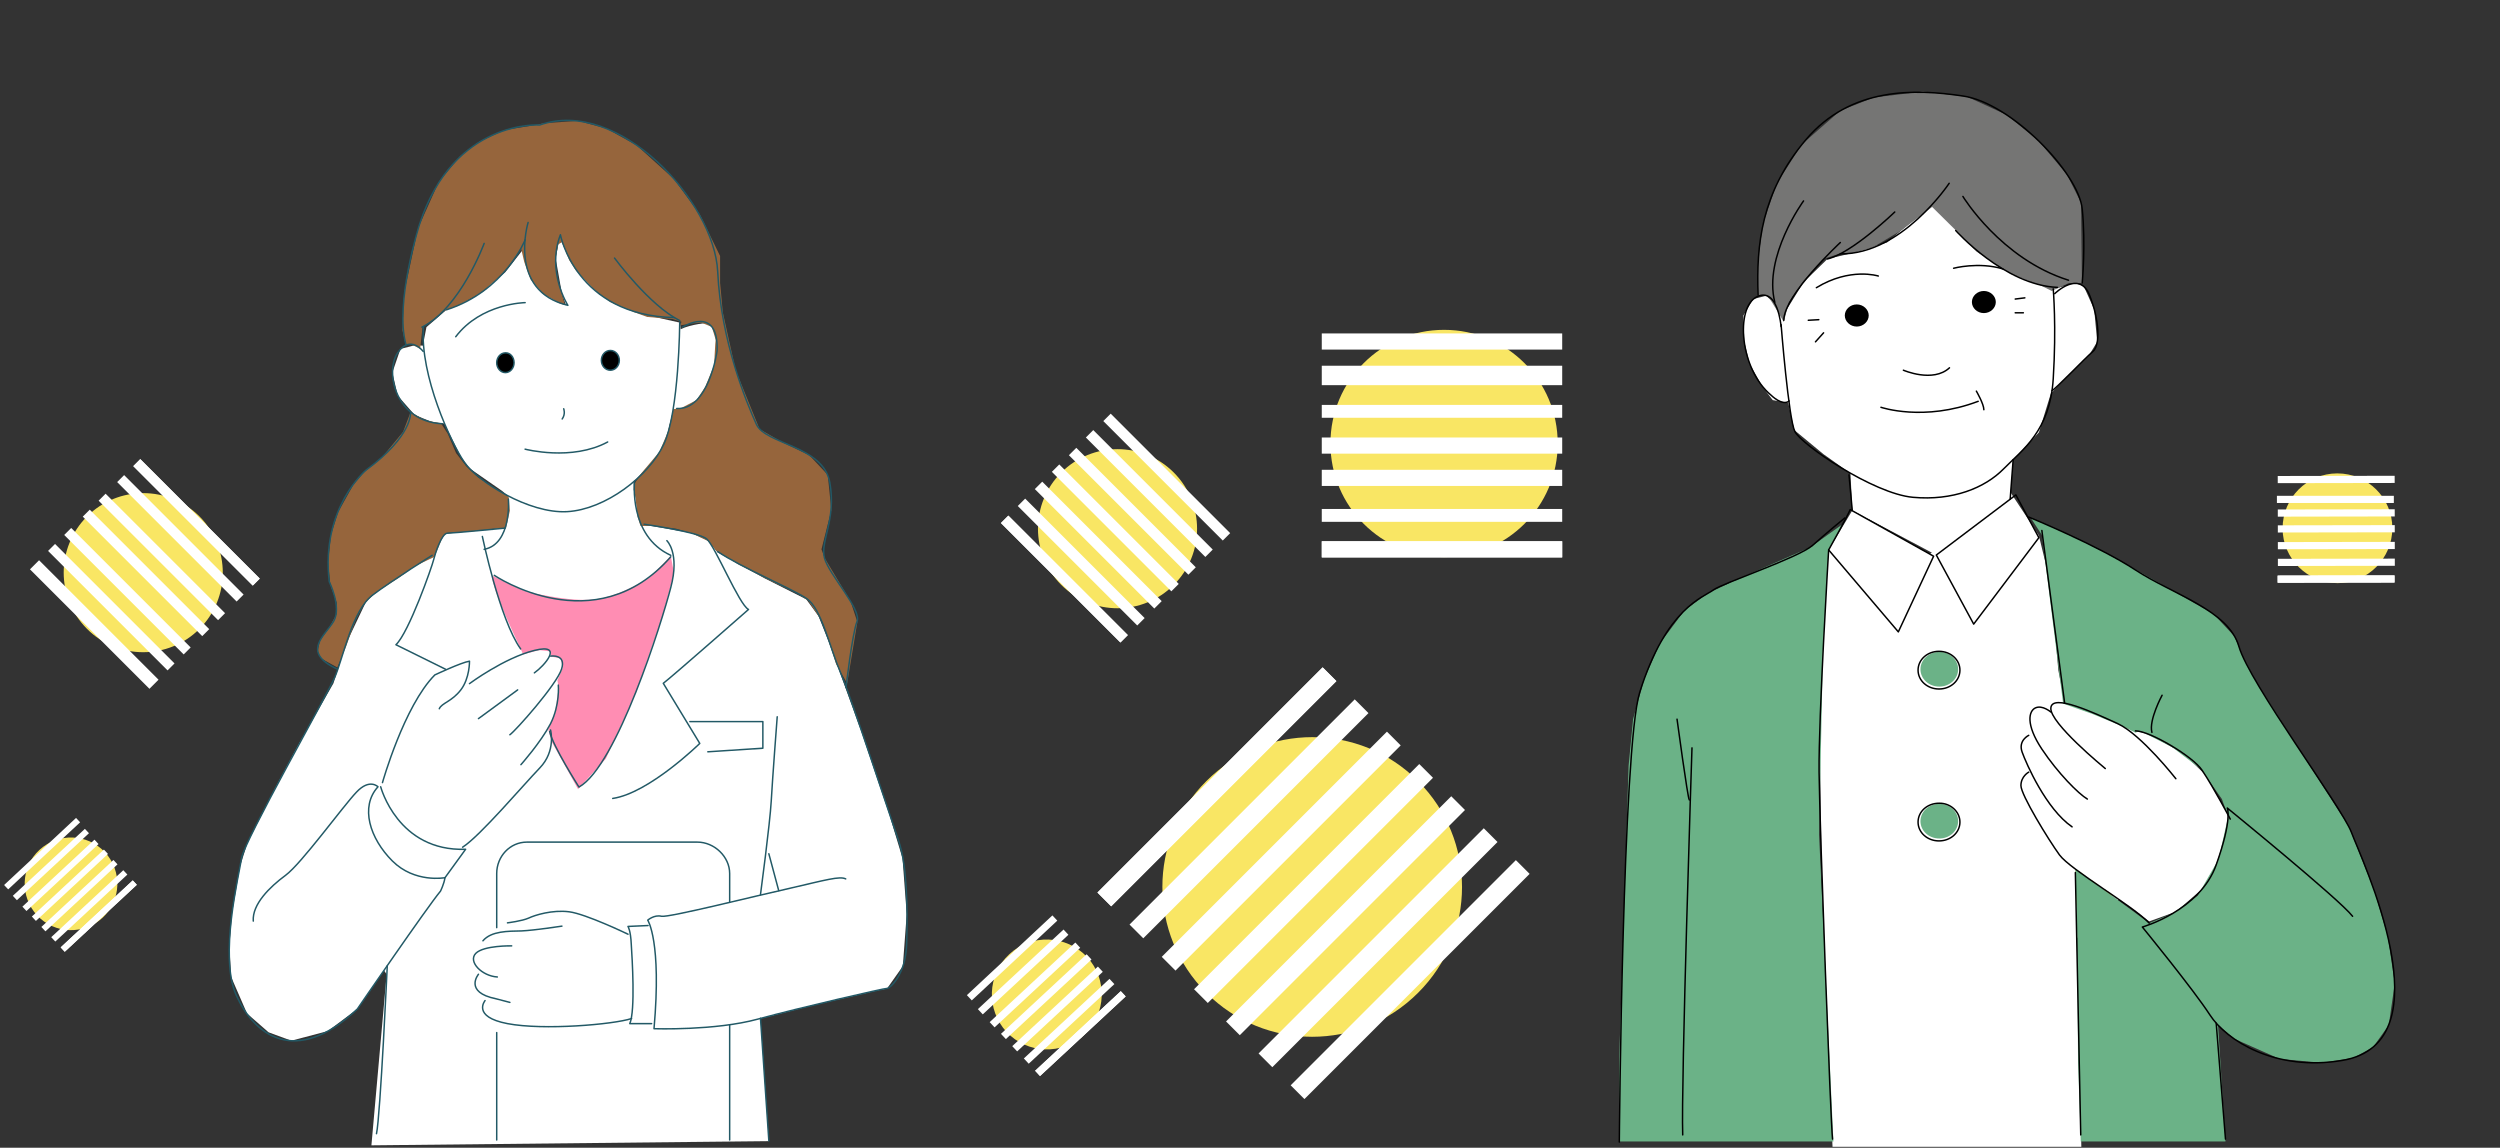 <?xml version="1.0" encoding="UTF-8"?>
<svg id="_レイヤー_1" data-name="レイヤー 1" xmlns="http://www.w3.org/2000/svg" version="1.1" viewBox="0 0 836 383.8">
 <rect x="0" y="0" width="836" height="383.8" fill="#333333" stroke="none"/>
 <defs>
	<style>
		.cls-1 {
		 stroke: #000;
		 stroke-width: .5px;
		}

		.cls-1, .cls-2 {
		 fill: none;
		}

		.cls-1, .cls-2, .cls-3 {
		 stroke-linecap: round;
		 stroke-linejoin: round;
		}

		.cls-4 {
		 fill: #96653c;
		}

		.cls-4, .cls-5, .cls-6, .cls-7, .cls-8, .cls-9, .cls-10 {
		 stroke-width: 0px;
		}

		.cls-2, .cls-3 {
		 stroke: #225966;
		 stroke-width: .5px;
		}

		.cls-5 {
		 fill: #757574;
		}

		.cls-6 {
		 fill: #ff8db3;
		}

		.cls-7, .cls-3 {
		 fill: #000;
		}

		.cls-8 {
		 fill: #f9e664;
		}

		.cls-9 {
		 fill: #fff;
		}

		.cls-10 {
		 fill: #6bb287;
		}
	</style>
 </defs>
 <g>
	<path class="cls-8" d="M474.2,332c-19.6,19.6-51.3,19.6-70.8,0-19.6-19.6-19.6-51.3,0-70.8,19.6-19.6,51.3-19.6,70.8,0,19.6,19.6,19.6,51.3,0,70.8Z"/>
	<rect class="cls-9" x="353.7" y="259.9" width="106.5" height="6.5" transform="translate(-66.9 364.8) rotate(-45)"/>
	<rect class="cls-9" x="353.7" y="259.9" width="106.5" height="6.5" transform="translate(-66.9 364.8) rotate(-45)"/>
	<rect class="cls-9" x="364.4" y="270.6" width="106.5" height="6.5" transform="translate(-71.3 375.5) rotate(-45)"/>
	<rect class="cls-9" x="375.2" y="281.4" width="106.5" height="6.5" transform="translate(-75.8 386.3) rotate(-45)"/>
	<rect class="cls-9" x="386" y="292.1" width="106.5" height="6.5" transform="translate(-80.2 397.2) rotate(-45)"/>
	<rect class="cls-9" x="396.7" y="302.9" width="106.5" height="6.5" transform="translate(-84.7 407.9) rotate(-45)"/>
	<rect class="cls-9" x="407.5" y="313.7" width="106.5" height="6.5" transform="translate(-89.1 418.6) rotate(-45)"/>
	<rect class="cls-9" x="418.3" y="324.3" width="106.5" height="6.5" transform="translate(-93.5 429.4) rotate(-45)"/>
 </g>
 <g>
	<path class="cls-8" d="M482.9,110.3c21,0,38,17,38,38s-17,38-38,38-38-17-38-38,17-38,38-38Z"/>
	<rect class="cls-9" x="442" y="181" width="80.4" height="5.4"/>
	<rect class="cls-9" x="442" y="181" width="80.4" height="5.4"/>
	<rect class="cls-9" x="442" y="170.2" width="80.4" height="4.3"/>
	<rect class="cls-9" x="442" y="157.1" width="80.4" height="5.4"/>
	<rect class="cls-9" x="442" y="146.3" width="80.4" height="5.4"/>
	<rect class="cls-9" x="442" y="135.4" width="80.4" height="4.3"/>
	<rect class="cls-9" x="442" y="122.3" width="80.4" height="6.5"/>
	<rect class="cls-9" x="442" y="111.5" width="80.4" height="5.4"/>
 </g>
 <g>
	<path class="cls-8" d="M392.5,158c10.4,10.4,10.4,27.2,0,37.6-10.4,10.4-27.2,10.4-37.6,0s-10.4-27.2,0-37.6c10.4-10.4,27.2-10.4,37.6,0Z"/>
	<rect class="cls-9" x="354.2" y="165.4" width="3.5" height="56.5" transform="translate(-32.7 308.4) rotate(-45)"/>
	<rect class="cls-9" x="354.2" y="165.4" width="3.5" height="56.5" transform="translate(-32.7 308.4) rotate(-45)"/>
	<rect class="cls-9" x="359.8" y="159.7" width="3.5" height="56.5" transform="translate(-27 310.7) rotate(-45)"/>
	<rect class="cls-9" x="365.5" y="154" width="3.5" height="56.5" transform="translate(-21.3 313.1) rotate(-45)"/>
	<rect class="cls-9" x="371.2" y="148.3" width="3.5" height="56.5" transform="translate(-15.6 315.4) rotate(-45)"/>
	<rect class="cls-9" x="376.9" y="142.6" width="3.5" height="56.5" transform="translate(-9.9 317.9) rotate(-45)"/>
	<rect class="cls-9" x="382.7" y="136.9" width="3.5" height="56.5" transform="translate(-4.3 320.1) rotate(-45)"/>
	<rect class="cls-9" x="388.3" y="131.2" width="3.5" height="56.5" transform="translate(1.6 322.6) rotate(-45)"/>
 </g>
 <g>
	<path class="cls-8" d="M781.6,158.3c10.1,0,18.4,8.2,18.4,18.3s-8.2,18.4-18.3,18.4-18.4-8.2-18.4-18.3c0-10.2,8.2-18.4,18.3-18.4Z"/>
	<rect class="cls-9" x="761.7" y="192.4" width="39.1" height="2.4" transform="translate(-.4 1.4) rotate(-.1)"/>
	<rect class="cls-9" x="761.7" y="192.4" width="39.1" height="2.4" transform="translate(-.4 1.4) rotate(-.1)"/>
	<rect class="cls-9" x="761.7" y="186.8" width="39.1" height="2.4" transform="translate(-.3 1.4) rotate(-.1)"/>
	<rect class="cls-9" x="761.7" y="181.2" width="39.1" height="2.4" transform="translate(-.3 1.4) rotate(-.1)"/>
	<rect class="cls-9" x="761.7" y="175.6" width="39.1" height="2.4" transform="translate(-.3 1.4) rotate(-.1)"/>
	<rect class="cls-9" x="761.7" y="170.1" width="39.1" height="2.4" transform="translate(-.3 1.6) rotate(-.1)"/>
	<rect class="cls-9" x="761.7" y="164.5" width="39.1" height="2.4" transform="translate(-.3 1.3) rotate(0)"/>
	<rect class="cls-9" x="761.7" y="158.9" width="39.1" height="2.4" transform="translate(-.3 1.6) rotate(-.1)"/>
 </g>
 <g>
	<path class="cls-8" d="M337.5,319.1c7.4-6.9,19-6.5,26,.9,6.9,7.4,6.5,19-.9,26-7.4,6.9-19,6.5-26-.9-6.9-7.5-6.5-19.1.9-26Z"/>
	<rect class="cls-9" x="341.7" y="344.1" width="39.1" height="2.4" transform="translate(-138.4 338.6) rotate(-42.9)"/>
	<rect class="cls-9" x="341.7" y="344.1" width="39.1" height="2.4" transform="translate(-138.4 338.6) rotate(-42.9)"/>
	<rect class="cls-9" x="337.9" y="340" width="39.1" height="2.4" transform="translate(-136.6 334.9) rotate(-42.9)"/>
	<rect class="cls-9" x="334.1" y="335.9" width="39.1" height="2.4" transform="translate(-134.9 331.2) rotate(-42.9)"/>
	<rect class="cls-9" x="330.3" y="331.8" width="39.1" height="2.4" transform="translate(-133.1 327.5) rotate(-42.9)"/>
	<rect class="cls-9" x="326.5" y="327.7" width="39.1" height="2.4" transform="translate(-131.3 324) rotate(-42.9)"/>
	<rect class="cls-9" x="322.6" y="323.6" width="39.1" height="2.4" transform="translate(-129.6 320) rotate(-42.9)"/>
	<rect class="cls-9" x="318.9" y="319.5" width="39.1" height="2.4" transform="translate(-127.8 316.6) rotate(-43)"/>
 </g>
 <g>
	<path class="cls-8" d="M676.7,279.6c7.4-6.9,19-6.5,26,.9,6.9,7.4,6.5,19-.9,26-7.4,6.9-19,6.5-26-.9-7-7.5-6.5-19.1.9-26Z"/>
	<rect class="cls-9" x="680.9" y="304.6" width="39.1" height="2.4" transform="translate(-20.6 559.1) rotate(-42.9)"/>
	<rect class="cls-9" x="680.9" y="304.6" width="39.1" height="2.4" transform="translate(-20.6 559.1) rotate(-42.9)"/>
	<rect class="cls-9" x="677.1" y="300.5" width="39.1" height="2.4" transform="translate(-18.9 555.4) rotate(-42.9)"/>
	<rect class="cls-9" x="673.3" y="296.4" width="39.1" height="2.4" transform="translate(-17.1 551.7) rotate(-42.9)"/>
	<rect class="cls-9" x="669.5" y="292.3" width="39.1" height="2.4" transform="translate(-15.3 548) rotate(-42.9)"/>
	<rect class="cls-9" x="665.7" y="288.2" width="39.1" height="2.4" transform="translate(-13.5 544.5) rotate(-42.9)"/>
	<rect class="cls-9" x="661.8" y="284.1" width="39.1" height="2.4" transform="translate(-11.9 540.4) rotate(-42.9)"/>
	<rect class="cls-9" x="658" y="280" width="39.1" height="2.4" transform="translate(-9.9 537.1) rotate(-43)"/>
 </g>
 <g>
	<path class="cls-8" d="M13.2,284.2c6.3-5.8,16-5.5,21.9.8,5.8,6.3,5.5,16-.8,21.9-6.3,5.8-16,5.5-21.9-.8-5.8-6.3-5.5-16.1.8-21.9Z"/>
	<rect class="cls-9" x="16.7" y="305.2" width="32.9" height="2" transform="translate(-199.7 104.6) rotate(-42.9)"/>
	<rect class="cls-9" x="16.7" y="305.2" width="32.9" height="2" transform="translate(-199.7 104.6) rotate(-42.9)"/>
	<rect class="cls-9" x="13.5" y="301.8" width="32.9" height="2" transform="translate(-198.2 101.5) rotate(-42.9)"/>
	<rect class="cls-9" x="10.2" y="298.3" width="32.9" height="2" transform="translate(-196.7 98.4) rotate(-42.9)"/>
	<rect class="cls-9" x="7.1" y="294.9" width="32.9" height="2" transform="translate(-195.3 95.3) rotate(-42.9)"/>
	<rect class="cls-9" x="3.9" y="291.5" width="32.9" height="2" transform="translate(-193.8 92.3) rotate(-42.9)"/>
	<rect class="cls-9" x=".6" y="288" width="32.9" height="2" transform="translate(-192.2 89) rotate(-42.9)"/>
	<rect class="cls-9" x="-2.5" y="284.6" width="32.9" height="2" transform="translate(-190.9 86.1) rotate(-43)"/>
 </g>
 <g>
	<path class="cls-8" d="M29.1,210.3c-10.4-10.4-10.4-27.2,0-37.6,10.4-10.4,27.2-10.4,37.6,0s10.4,27.2,0,37.6-27.3,10.4-37.6,0Z"/>
	<rect class="cls-9" x="64" y="146.4" width="3.3" height="56.5" transform="translate(-104.2 97.6) rotate(-45)"/>
	<rect class="cls-9" x="64" y="146.4" width="3.3" height="56.5" transform="translate(-104.2 97.6) rotate(-45)"/>
	<rect class="cls-9" x="58.6" y="151.8" width="3.3" height="56.5" transform="translate(-109.6 95.3) rotate(-45)"/>
	<rect class="cls-9" x="52.5" y="157.9" width="3.3" height="56.5" transform="translate(-115.8 92.9) rotate(-45)"/>
	<rect class="cls-9" x="47.1" y="163.3" width="3.3" height="56.5" transform="translate(-121.1 90.6) rotate(-45)"/>
	<rect class="cls-9" x="41" y="169.4" width="3.3" height="56.5" transform="translate(-127.3 88.1) rotate(-45)"/>
	<rect class="cls-9" x="35.6" y="174.8" width="3.3" height="56.5" transform="translate(-132.7 85.8) rotate(-45)"/>
	<rect class="cls-9" x="29.3" y="180.6" width="4.3" height="56.5" transform="translate(-138.4 83.4) rotate(-45)"/>
 </g>
 <g>
	<path class="cls-9" d="M222,150.2l3.2-13.5s2.4,1.2,6.4-1.6,6.7-11.3,6.7-11.3c0,0,4.6-10.8-1.3-15.9,0,0-6,.5-9.4,2.2l-.2-2.2s-11.3-2.5-12.7-2.9c-1.4-.4-14.2-6.5-14.2-6.5l-11.8-15.7-1.6-3.4-1.3,6.9,2.1,11.9,1.4,3.9-7.7-3.8-5-7.3-1.2-8.2-6.5,8.3-10.7,8.5-8.9,4-6.7,5.8-1.2,6.2-2.5-.2-5,1.3-2.7,7.9,1.8,7.7,5.7,6.5,6,2.4,3.9.4,5.4,11,3,4,10.8,7.5,1.8,1.5v8.4l-1.8,2.6-19,1.9-2,3.3-2.2,4.3-12.1,6.6-9.9,8.1-7,14.7-4.1,13-11.3,19.8-8.2,15.3-9.2,18.1-2.5,7.9-2.7,15.8-.9,10.9.6,10.4,5.3,12.2,7.2,6.3,7.6,2.8,12.2-3.2,9.9-7.4,8.9-12.9.9,1.3-5.1,57.2,132.9-1.4-2.8-41,17.3-4.4,22.2-5.1,2.8-.5,5.3-7.5,1.3-17.4-1.4-18.7-4.4-14.6-9.5-28.1-10.7-29.5-3.5-8.8-4.1-5.6-13.9-7-15.8-8.7-2.7-3.7-5.8-2.7-10-1.8-6.2-1-3.3-11.7v-2.7c.1,0,10.1-10.9,10.1-10.9Z"/>
	<path class="cls-6" d="M164.5,192.4s10.3,5.4,13.3,5.9c3,.4,13.9,3.2,22.1,2,8.2-1.3,17.3-7.2,17.3-7.2l7.1-7.2,1.1,5.8-3.7,13.9-8.9,25.7-10.2,22.4-9.3,10.2-8.9-16-1.1-4.2,2.3-5,1.2-8.6-.4-2.6,1.7-4-.5-3.3-3.2-.6-.6-1.8-3.4-.4-5.5,1.4c.1-.2-10.7-22-10.4-26.4Z"/>
	<path class="cls-4" d="M283.3,228.5l3.4-20.5-2.3-7-8.6-14.3-1.1-3,3.3-13.1-1.2-11.8-6.2-6.6-9-4.3-7.6-4.4-8-19.7-4.3-19.4-.9-9.8v-9l-6.8-13.9-8.6-11.8-12.5-11.3-10.1-5.6-9.6-2.6-11.3.8-2.2.5-11,1.8-8.3,3.8s-6.3,4.7-6.5,4.9c-.3.3-7.2,8.7-7.2,8.7l-6.9,15.4-4.7,21.9-.5,12.3,1.1,4.9,1.6-.3,3.2,1.5.8-7.2,2.5-1.7,4.7-3.8,4.8-1.7,8.4-4.8,7.1-6.7,5.5-7.4,1,4.3,2.1,5.8,4,4.7,5.6,3.3,1.9.6-2.2-8-1.1-6.4,1.1-5.9,1.2-.7,2.4,5.9,2.3,3.6,5.8,6.1,5.6,4.4,7.8,3.3,4.6,1.7,8.5.7,3,.9-.5,1.2,3.8-.6,3.3-.3,3.5,1.4s1.4,4.3,1.3,4.5c-.1.1-.5,8.3-.5,8.3l-3,7.3-2.9,4.4-5.2,2.7-2.5.3-1.9,7.7-2.8,6.6-5.9,7-2.6,3.9,1.2,10.8,1,3.1h4.2l7.7.9,5.6,1.7,5,2.4,2.9,3.3,7.4,4.6,11.6,5.9,8,3.7,3.8,2.6,4.7,7.2,4.5,13.9,3.7,6.4Z"/>
	<polygon class="cls-4" points="147.5 141.6 142.4 140.6 137.3 137.8 134.8 144.4 127.9 152.8 121.7 157.9 118.1 162.2 113.1 171.2 110.7 178.8 109.7 188.1 110.5 195.7 112.6 201.5 112.6 205.3 110.1 209.9 107 214.2 106.2 217.9 107.4 220.2 112.8 223.2 115.7 216.3 118.8 207.6 121.7 202 125.6 198.2 133.4 193.2 138.8 189.3 145.3 186.2 148.1 179.4 149.6 178.2 157.8 177.7 166 176.7 169.2 176.7 170.5 170.8 170.1 166.1 163.8 162.1 159.8 159.6 155.9 155.9 152.5 151.5 149.7 145 147.5 141.6"/>
	<g>
		<path class="cls-2" d="M282.9,229.9s2.1-18.1,3.7-22.1-9.4-15.6-10.9-21.2c-1.5-5.6,4-12.7,1.8-25.2s-21.6-12.7-24.6-19.6c-3.1-6.9-11.8-27.4-12.9-50.9-1.1-23.6-33.2-58.4-59.5-49.1,0,0-28.8-2-40.2,33.2,0,0-8.5,26.5-4.5,40.4"/>
		<path class="cls-2" d="M137.3,137.8s.9,7.8-14.9,19.4c0,0-15.2,12.7-12.3,37.3,0,0,4.2,8.5,1.5,13.2s-11.2,10.3,1.1,16"/>
		<path class="cls-2" d="M176.6,74.4s-7,22.9,13.3,27.7c0,0-7.2-11.2-2.5-23.6,0,0,5.1,27,38.1,27.7"/>
		<path class="cls-2" d="M205.5,86.3s11.7,15.9,21.8,20.9"/>
		<path class="cls-2" d="M141.6,109.5c-1.2,16,9.2,38.6,13.7,45.1s21.6,17.2,34.3,16.5c12.8-.7,27.4-11.8,32.4-22.6,5.1-10.8,5.3-40.7,5.3-40.7"/>
		<path class="cls-2" d="M175.6,80.2s-6.7,17.1-26.3,23.4"/>
		<path class="cls-2" d="M161.9,81.4s-8,21.7-20.8,28"/>
		<path class="cls-2" d="M141.5,117.5s-4.4-5.8-8.6.6c-4.2,6.4-.6,22.9,15,23.6"/>
		<path class="cls-2" d="M228.2,109.4s12.1-7.7,11.6,7.9c0,0-2.7,19.9-13.5,19.3"/>
		<path class="cls-2" d="M170,166.9s1.2,15-8.1,16.8"/>
		<path class="cls-2" d="M212.2,160.9s-2.1,18.3,12.1,24.8"/>
		<path class="cls-2" d="M161.3,179.4s5.8,27.8,12.8,37.6"/>
		<path class="cls-2" d="M165.3,192.4s33.6,22.8,59-6.2"/>
		<path class="cls-2" d="M215.4,175.3s18.1,2.6,20.9,4.9c2.8,2.3,10.9,22.1,14,23.6,0,0-25.7,22.6-28.5,24.7l12.2,20.1s-16.9,16.6-29.1,18.4"/>
		<path class="cls-2" d="M223,180.8s4.4,4.1,1.3,15.7c-3,11.6-18,59.6-30.7,66.7,0,0-8.8-13.8-9.8-18.6"/>
		<path class="cls-2" d="M168.9,176.6s-17.4,1.7-19.3,1.7-4.1,6.8-4.6,8.9c-.5,2.2-8.3,24.4-12.6,28.4l16.6,8.2"/>
		<path class="cls-2" d="M144.5,185.7s-12.8,8-19.8,13.2c-7,5.2-9.9,21.1-12.8,27.7-2.9,6.5-30.2,54.6-31.1,60.3s-7.6,33-1.8,45.9,19.5,24.4,40.5,4.6c0,0,23.3-34,27.8-39.4,0,0,1.2-2.4,1.5-4.5,0,0-10.1,1.9-17.6-5.6s-10.9-18.1-4.8-24.8c0,0-2.8-2.9-7.2,1.8-4.5,4.7-18.4,23.9-23.7,27.8s-11.2,9.7-10.8,15.3"/>
		<path class="cls-2" d="M148.8,293.5l6.9-9.5c-22.7.8-28.4-20.9-28.4-20.9"/>
		<path class="cls-2" d="M127.9,261.7s7.2-25.6,17.5-36c0,0,8.9-4.2,11.6-4.6,0,0,.1,5.7-2.9,9.6s-6.4,4.4-7.2,6.3"/>
		<path class="cls-2" d="M157,228.6s11.6-8.6,21.7-11.1,3.3,5.2,0,7.5"/>
		<line class="cls-2" x1="173.1" y1="230.7" x2="160" y2="240.3"/>
		<path class="cls-2" d="M184.1,219.4s5.3-.8,3.7,4.3c-1.6,5.2-15.5,20.8-17.3,22"/>
		<path class="cls-2" d="M186.7,229.1s.6,6.6-2.6,12.9c-3.3,6.3-9.9,13.7-9.9,13.7"/>
		<path class="cls-2" d="M184.1,244.1s1.9,7-3.6,12.7-20,22.8-25.8,26.5"/>
		<path class="cls-2" d="M129.5,323s-2.3,50.1-3.6,56.1"/>
		<line class="cls-2" x1="166.1" y1="381.2" x2="166.1" y2="345.3"/>
		<line class="cls-2" x1="244" y1="342.7" x2="244" y2="381.2"/>
		<path class="cls-2" d="M166.1,310.2v-18.1c0-5.7,4.4-10.5,10.1-10.5h57c5.7,0,10.8,4.9,10.8,10.5v9.6"/>
		<path class="cls-2" d="M210,312.4s-14.1-6.8-19.7-7.5-11.4,1.1-13.5,2.1c-2.2,1-7.1,1.6-7.1,1.6"/>
		<path class="cls-2" d="M187.9,309.7s-9.1,1.4-13.5,1.6c-4.5.1-10.1,0-12.9,3.3"/>
		<path class="cls-2" d="M171.1,316.3s-9.3-.2-12,2.5c-2.7,2.8,2.1,7.6,7.2,7.9"/>
		<path class="cls-2" d="M160,325.8s-5,6,5.9,8.2l4.6,1.2"/>
		<path class="cls-2" d="M162.2,334.6s-4.5,5.4,7.5,7.7c12,2.3,35.4.3,41.5-1.7"/>
		<path class="cls-2" d="M217.9,342.3h-7.3c1.9-4.3.8-21.9.5-26.5-.2-4.7-1.1-6-1.1-6l6.7-.3"/>
		<path class="cls-2" d="M240.1,184.5c7.8,5.3,24.7,12.3,29.7,15.7,4.9,3.4,7.6,16.1,11.3,24.8,3.7,8.7,16.4,47.5,19.3,55.9,3,8.4,3.1,23.3,2.8,34.3-.2,11.1-5.9,15.4-6.5,15.3s-29,6.4-43.3,10.3-34.7,3.2-34.7,3.2c2.6-29.3-2.1-36.3-2.1-36.3,0,0,2.2-1.9,4.6-1.3,2.4.5,31.4-6.8,43.1-9.4,11.7-2.7,16.5-4.1,18.5-3.1"/>
		<path class="cls-2" d="M259.9,239.7s-1.6,20.9-2,28.2c-.4,7.3-3.6,31.3-3.6,31.3"/>
		<line class="cls-2" x1="254.3" y1="340.5" x2="257.1" y2="381.5"/>
		<line class="cls-2" x1="257.1" y1="285.5" x2="260.4" y2="297.8"/>
		<polyline class="cls-2" points="230.7 241.3 255.1 241.3 255.1 250.2 236.7 251.4"/>
		<path class="cls-2" d="M175.6,101.2s-14.7.2-23.2,11.4"/>
		<path class="cls-3" d="M171.9,121.3c0,1.8-1.3,3.3-2.9,3.3s-2.9-1.5-2.9-3.3,1.3-3.3,2.9-3.3c1.6-.1,2.9,1.4,2.9,3.3Z"/>
		<path class="cls-3" d="M207.1,120.5c0,1.8-1.3,3.3-3,3.3s-3-1.5-3-3.3,1.3-3.3,3-3.3,3,1.5,3,3.3Z"/>
		<path class="cls-2" d="M188.5,136.7s.7,1.7-.5,3.4"/>
		<path class="cls-2" d="M175.6,150.2s15.6,4.1,27.6-2.4"/>
	</g>
 </g>
 <g>
	<polygon class="cls-9" points="647.5 185.6 672.2 166.9 673.2 153.7 681.8 144.6 685.8 131.6 688.9 128.3 698.5 118.9 701.3 114.3 700.3 103.5 696.8 95.7 693.9 94.7 686.6 96.7 680.5 94.8 669.6 89.9 658 81.1 646.6 67.8 631 81.1 617.8 85 611.1 86.6 603.1 94.4 597.3 103.8 596.5 107.1 593.7 101.8 590.6 98.9 586.3 100 583 105.5 583.3 114.3 585.1 121.7 589.3 129.2 592.8 133.8 598 134.7 600 143.8 609.8 151.9 618.8 158.3 619.4 170.7 647.5 185.6"/>
	<polygon class="cls-9" points="745.9 273.9 737.5 259.1 730 251.9 718.7 245.6 714.1 244.4 706.7 240.5 692.9 235.8 690.4 235 688.3 224.1 685.8 195.6 681.8 179.1 679.2 175.1 672.4 164.8 645.3 185.3 619.4 170.7 611.5 183.9 608.3 228.4 609.1 289.5 611.5 353.6 612.8 383.5 696 383.5 694.5 316.3 694 290.5 707.8 300.2 718.7 308.1 727.6 304.9 736.4 297.3 741.1 289.2 745.9 273.9"/>
	<polygon class="cls-5" points="686.1 97.3 691.7 94.7 696.2 94.6 695.9 67.8 691.2 58.4 681.8 47.2 671 38.4 657.9 32.4 643.1 30.6 626.6 32.6 615.4 37 602.5 48.3 594.2 61.3 589.6 74.6 587.9 86.6 587.8 98.6 591.2 98.9 594.7 104.6 596.5 107.7 598.2 101 603.1 93.9 609.9 86.5 615.3 84.8 619 84.8 626.1 82.8 635.7 77.1 646.1 69.2 654.9 77.9 660.9 84.1 672.4 91.6 682.5 95.5 686.1 97.3"/>
	<polygon class="cls-10" points="541.4 381.7 613.1 381.7 608.3 279.2 609.6 217.7 611.5 183.9 616.3 175.2 605.2 183.1 580.8 193.8 571.1 198.4 563.3 204.1 555.1 215.1 549.8 227.2 546.1 240.5 544.6 256.1 543.2 300.6 541.5 352.9 541.4 381.7"/>
	<polygon class="cls-10" points="744.2 381.7 741.7 342.7 747.2 347.4 762.3 354.1 776.4 355.4 787.1 353.7 793.6 350.1 798.8 342.8 800.8 328.9 798.5 313.2 794 298 785.5 276.5 767.4 248.3 754.6 228.2 750 219.5 747.2 212.8 740.3 205.4 725.6 197 708.2 187.1 697.3 181.4 685 175.7 679.1 173.2 682.8 178.9 689.9 235.3 699.8 238.8 710.5 243.2 714.1 245 715.6 244.4 726.3 249.8 736 257.2 743 267.2 745.1 273 741.9 287.3 734.9 299.5 726.2 305.6 718.7 308.7 694 290.5 694.6 312.7 694.9 355.3 695.8 381.7 744.2 381.7"/>
	<path class="cls-10" d="M654.8,223.8c0,3.2-2.8,5.8-6.3,5.8s-6.3-2.6-6.3-5.8,2.8-5.8,6.3-5.8c3.5,0,6.3,2.6,6.3,5.8Z"/>
	<path class="cls-10" d="M654.8,274.6c0,3.2-2.8,5.8-6.3,5.8s-6.3-2.6-6.3-5.8,2.8-5.8,6.3-5.8,6.3,2.6,6.3,5.8Z"/>
	<g>
		<path class="cls-1" d="M696.3,94.6s1.2-12.7,0-24.7c-1.2-12.1-23.8-35.5-39.9-37.8-16-2.4-37.5-3.1-52.5,14.6-15,17.7-16.6,35.3-16,51.9"/>
		<path class="cls-1" d="M654,77.1s16.3,18.3,34,19"/>
		<path class="cls-1" d="M656.4,65.7s12.7,20.9,35.3,28"/>
		<path class="cls-1" d="M651.8,61.3s-15.8,23.8-36.3,23.6"/>
		<path class="cls-1" d="M633.6,70.9s-14.2,13.7-22.5,15.7"/>
		<path class="cls-1" d="M615.4,81.1s-18.8,17.4-18.9,26"/>
		<path class="cls-1" d="M603.1,67.2s-13.5,18.5-9.6,33.9"/>
		<path class="cls-1" d="M595.6,108.6s2.5,31.4,4.6,35.7,26.2,20.8,39.5,22,24-3.1,30.3-9.5,15.5-12.6,16.6-30.1,0-30.1,0-30.1"/>
		<path class="cls-1" d="M595.6,109.2s-1.1-13.5-8.2-9.9c-7.1,3.6-5.7,24.1,4.9,32.9,0,0,3.7,3.7,6,1.9"/>
		<path class="cls-1" d="M687.1,98.2s8.1-8,11.6.4c3.4,8.4,3.7,16.9,1.1,19-2.6,2.2-12.5,12.6-13.6,13"/>
		<path class="cls-1" d="M628.1,92.3s-9.4-3-20.7,3.9"/>
		<path class="cls-1" d="M653.3,89.7s8.3-2.2,16.4.2"/>
		<path class="cls-1" d="M636.5,123.8s9.9,4.3,15.4-.8"/>
		<path class="cls-1" d="M629,136.2s14.3,4.9,32.5-2"/>
		<path class="cls-1" d="M660.9,130.8s2.5,4.3,2.5,6.2"/>
		<path class="cls-7" d="M624.9,105.5c0,2-1.8,3.7-4,3.7s-4-1.7-4-3.7,1.8-3.7,4-3.7,4,1.7,4,3.7Z"/>
		<path class="cls-7" d="M667.4,101c0,2-1.8,3.7-4,3.7s-4-1.7-4-3.7,1.8-3.7,4-3.7,4,1.7,4,3.7Z"/>
		<line class="cls-1" x1="604.7" y1="107.1" x2="608.2" y2="106.9"/>
		<line class="cls-1" x1="609.8" y1="111.3" x2="607.1" y2="114.3"/>
		<line class="cls-1" x1="673.9" y1="100" x2="677.1" y2="99.6"/>
		<line class="cls-1" x1="673.9" y1="104.6" x2="676.6" y2="104.6"/>
		<line class="cls-1" x1="618.3" y1="158.8" x2="619.4" y2="170.7"/>
		<line class="cls-1" x1="673.2" y1="153.7" x2="672.2" y2="166.9"/>
		<path class="cls-1" d="M618.7,170.4l27.9,15.6-11.8,25.3-23.3-27.4s6.7-12,7.2-13.5Z"/>
		<polygon class="cls-1" points="674.1 165.5 647.5 185.6 660 208.7 681.8 179.8 674.1 165.5"/>
		<path class="cls-1" d="M611.5,183.9s-3.4,56-3.2,74.3,3.9,117.7,4.5,122.7"/>
		<path class="cls-1" d="M616.9,173.2s-6,4.9-10.8,9.2c-4.9,4.2-30.1,12.6-33.2,14.9-3.1,2.4-15.7,5.8-24.6,34.3-5.7,18.2-6.8,150.3-6.8,150.3"/>
		<path class="cls-1" d="M560.8,240.5s3.6,26.6,4.1,27"/>
		<path class="cls-1" d="M565.8,250.1s-3.7,113.1-3.1,129.4"/>
		<line class="cls-1" x1="682.8" y1="177.4" x2="690.4" y2="235"/>
		<path class="cls-1" d="M678.4,172.9s23,9.4,35.7,17.7c12.7,8.3,31.1,13.4,34.6,25.6s34.3,53.5,37.6,62.1c3.2,8.6,32.7,70.3-3,76.3-22.5,3.8-38.8-6.7-44.3-15.2s-22.6-29.4-22.6-29.4c0,0,19.2-5.4,24.7-20.8s3.7-19,3.7-19c0,0,37.6,30.6,41.9,36.2"/>
		<path class="cls-1" d="M745.8,273.9s-5.4-10.3-9.4-16.3c-3-4.6-17.5-13.2-22.3-13.2"/>
		<path class="cls-1" d="M727.6,260.4s-11.5-14.7-19.4-18.4c-7.9-3.6-22.1-10.3-22.4-5.2-.3,5,17.6,19.7,18.2,20.2"/>
		<path class="cls-1" d="M685.8,238.1s-2.8-2.4-5.1-1.4-3.4,5.5,2.1,13.8c5.4,8.1,12.3,15,15.2,16.7"/>
		<path class="cls-1" d="M678.4,245.9s-3.6,1.7-2.2,5.6c1.4,3.9,8,19,16.7,25"/>
		<path class="cls-1" d="M678.4,258.2s-2.6,1.4-2.6,4.5,9.2,18.1,12.9,23.2c3.7,5,24.7,17.1,30,22.8"/>
		<line class="cls-1" x1="741.1" y1="342.2" x2="744.2" y2="380.9"/>
		<line class="cls-1" x1="694" y1="291.8" x2="695.8" y2="379.5"/>
		<path class="cls-1" d="M723,232.5s-4.5,8.3-3.4,12.4"/>
		<path class="cls-1" d="M655.4,224.1c0,3.5-3.1,6.3-7,6.3s-7-2.8-7-6.3,3.1-6.3,7-6.3,7,2.8,7,6.3Z"/>
		<path class="cls-1" d="M655.4,274.9c0,3.5-3.1,6.3-7,6.3s-7-2.8-7-6.3,3.1-6.3,7-6.3c3.8-.1,7,2.8,7,6.3Z"/>
	</g>
 </g>
</svg>